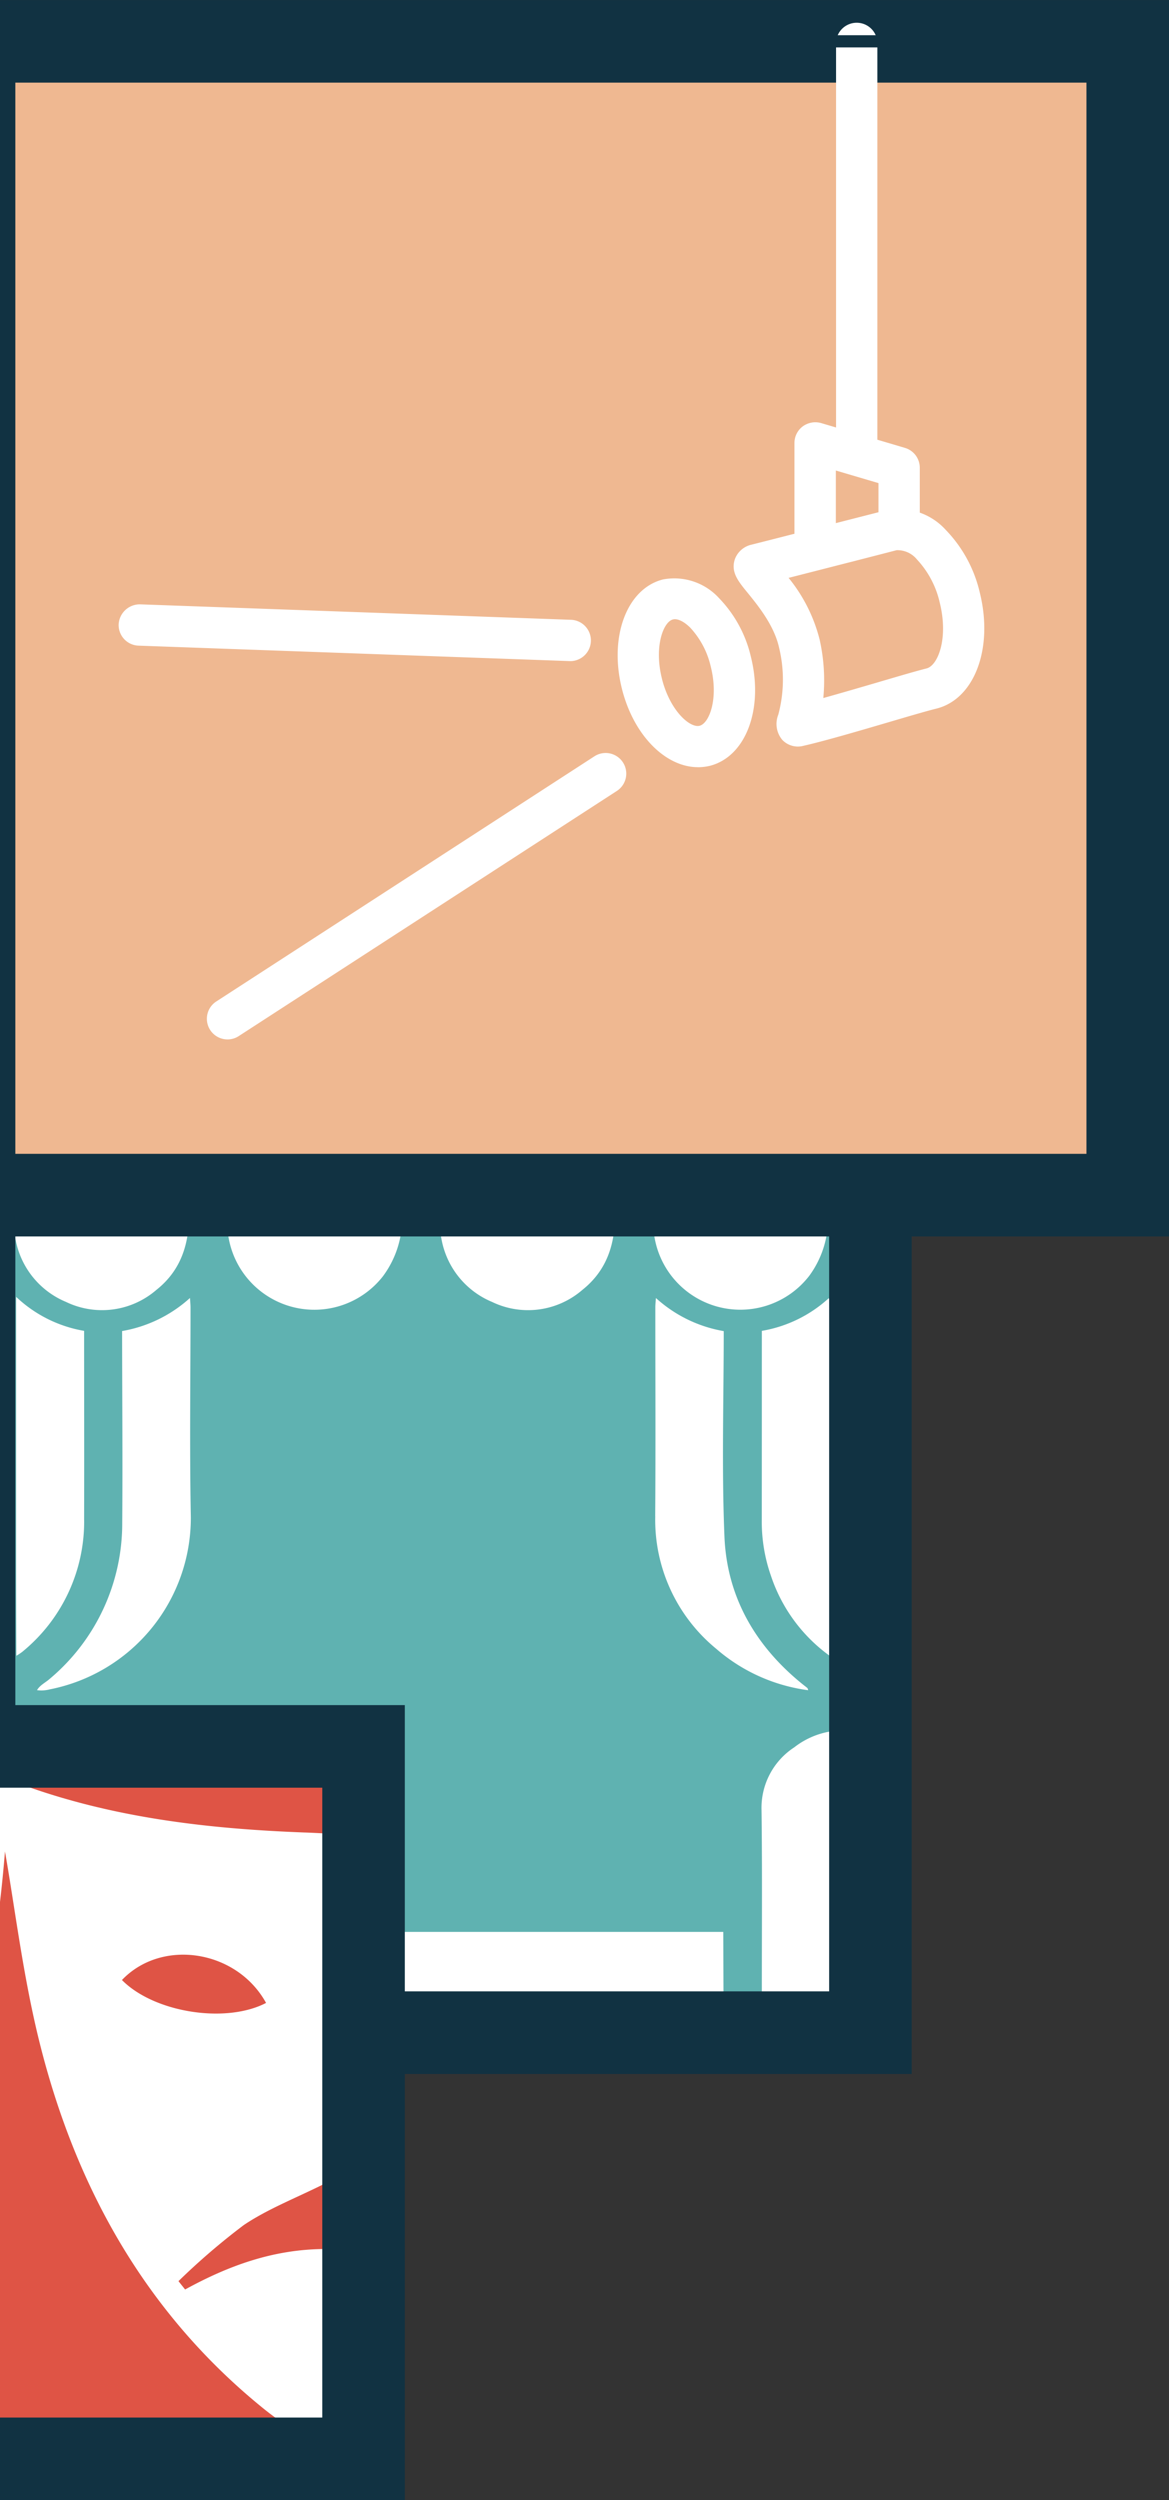 <svg xmlns="http://www.w3.org/2000/svg" xmlns:xlink="http://www.w3.org/1999/xlink" width="130" height="278" viewBox="0 0 130 278">
  <rect x="0" y="0" width="130" height="278" fill="#333333" stroke="none"/>
  <defs>
    <clipPath id="clip-path">
      <rect id="Rectangle_2544" data-name="Rectangle 2544" width="130" height="278" transform="translate(-327 1476)" fill="#fff" stroke="#707070" stroke-width="1"/>
    </clipPath>
    <clipPath id="clip-path-2">
      <rect id="Rectangle_2543" data-name="Rectangle 2543" width="237.241" height="278" fill="none"/>
    </clipPath>
  </defs>
  <g id="Mask_Group_2" data-name="Mask Group 2" transform="translate(327 -1476)" clip-path="url(#clip-path)">
    <g id="Group_3171" data-name="Group 3171" transform="translate(-434.241 1476)">
      <rect id="Rectangle_2534" data-name="Rectangle 2534" width="99.687" height="99.68" transform="translate(4.593 133.455)" fill="#ec9342"/>
      <g id="Group_3170" data-name="Group 3170" transform="translate(0 0)">
        <g id="Group_3169" data-name="Group 3169" clip-path="url(#clip-path-2)">
          <rect id="Rectangle_2535" data-name="Rectangle 2535" width="99.68" height="99.68" transform="translate(4.593 133.455)" fill="none" stroke="#113242" stroke-miterlimit="10" stroke-width="1.356"/>
          <path id="Path_4666" data-name="Path 4666" d="M10.989,102.973c0,2.195-.454,3.062-1.653,2.92-1.89-.217-1.612-1.734-1.612-3Q7.7,63.009,7.717,23.127a3.029,3.029,0,0,1,.224-1.572c.325-.467,1.009-1.057,1.45-1a2.444,2.444,0,0,1,1.47,1.213,3.926,3.926,0,0,1,.129,1.754v79.446" transform="translate(44.517 118.69)" fill="#fff"/>
          <path id="Path_4667" data-name="Path 4667" d="M8.71,24.2c0-.325-.129-.752.027-.955.454-.583,1.1-1.558,1.517-1.484.637.1,1.2.921,1.666,1.531.19.237.047.732.047,1.111q0,31.784-.007,63.568c0,.488.169,1.1-.061,1.436-.4.589-1.05,1.416-1.578,1.4-.549-.014-1.124-.874-1.585-1.436-.163-.2-.027-.63-.027-.955V24.2" transform="translate(49.987 125.619)" fill="#fff"/>
          <path id="Path_4668" data-name="Path 4668" d="M6.812,24.543a3.4,3.4,0,0,1,.108-1.592c.318-.528.942-1.179,1.456-1.2s1.152.6,1.524,1.1c.244.332.142.942.142,1.423q0,32.1,0,64.2c0,.373.115.874-.081,1.1-.44.528-1.036,1.28-1.565,1.267S7.232,90.1,6.887,89.526c-.237-.4-.075-1.057-.075-1.6,0-10.561-.007-52.817,0-63.385" transform="translate(39.021 125.599)" fill="#fff"/>
          <path id="Path_4669" data-name="Path 4669" d="M5.9,25.028a3.083,3.083,0,0,1,.718-1.985,1.468,1.468,0,0,1,2.378.921A6.73,6.73,0,0,1,9.1,25.577Q9.11,51,9.093,76.416c0,.488.129,1.1-.115,1.423-.413.535-1.1,1.226-1.619,1.192s-1.07-.833-1.443-1.4c-.2-.3-.054-.84-.054-1.274,0-8.5-.014-42.717.034-51.327" transform="translate(33.543 130.98)" fill="#fff"/>
          <path id="Path_4670" data-name="Path 4670" d="M12.906,76.059c0,.542.156,1.2-.095,1.592-.359.555-1.03,1.274-1.551,1.26s-1.124-.772-1.531-1.321c-.21-.291-.068-.84-.068-1.274V25.307c0-.434-.149-.982.061-1.274.4-.555.989-1.307,1.517-1.328s1.185.7,1.585,1.24c.237.325.081.942.081,1.429V76.059" transform="translate(55.491 131.107)" fill="#fff"/>
          <path id="Path_4671" data-name="Path 4671" d="M4.862,26.19c-.007-1.192.149-2.31,1.612-2.3,1.423,0,1.66,1.084,1.66,2.29q-.02,17.8,0,35.6c0,1.192-.21,2.3-1.639,2.3s-1.639-1.091-1.633-2.29c.02-5.961.02-29.7,0-35.6" transform="translate(28.073 137.927)" fill="#fff"/>
          <path id="Path_4672" data-name="Path 4672" d="M13.819,61.619a2.649,2.649,0,0,1-.163,1.416c-.345.461-1,1.043-1.456,1-.549-.068-1.1-.677-1.517-1.165-.2-.224-.081-.732-.081-1.1q-.01-17.8,0-35.6c0-.217-.007-.434,0-.65.041-1.036.637-1.809,1.592-1.585a2.456,2.456,0,0,1,1.565,1.619,29.8,29.8,0,0,1,.075,4.539c.007,4.606-.007,25.626-.014,31.533" transform="translate(61.02 137.94)" fill="#fff"/>
          <path id="Path_4673" data-name="Path 4673" d="M7.193,51.268c0,1.233-.156,2.4-1.741,2.344-1.484-.061-1.544-1.233-1.544-2.371q.01-12.082,0-24.163c-.007-1.185.163-2.317,1.578-2.357C7.037,24.673,7.2,25.858,7.193,27.1c-.02,4-.007,20.105,0,24.163" transform="translate(22.559 142.729)" fill="#fff"/>
          <path id="Path_4674" data-name="Path 4674" d="M11.524,26.981c0-1.179.156-2.29,1.653-2.263,1.362.027,1.6,1.084,1.6,2.195q.01,12.275.007,24.549c-.007,1.111-.217,2.154-1.612,2.168-1.531.02-1.639-1.091-1.639-2.263.014-4.064.007-20.322-.007-24.387" transform="translate(66.54 142.724)" fill="#fff"/>
          <path id="Path_4675" data-name="Path 4675" d="M6.232,34.3c0,2.269-.02,4.539.007,6.815.007,1.172-.359,2.12-1.68,2.086-1.2-.027-1.605-.921-1.605-2.025V27.551c0-1.1.386-1.978,1.626-2,1.362-.014,1.66.935,1.653,2.093-.02,2.222-.007,4.437-.007,6.652Z" transform="translate(17.051 147.546)" fill="#fff"/>
          <path id="Path_4676" data-name="Path 4676" d="M15.681,40.943c0,1.172-.2,2.29-1.66,2.263-1.355-.027-1.544-1.064-1.544-2.195q.03-6.645,0-13.284c0-1.124.176-2.154,1.565-2.174,1.362-.02,1.646.962,1.646,2.107-.007,2.215-.014,11.069-.007,13.284" transform="translate(72.043 147.54)" fill="#fff"/>
          <path id="Path_4677" data-name="Path 4677" d="M2.006,31.6c0-1.24-.007-2.486,0-3.726a1.7,1.7,0,0,1,1.138-1.788,1.733,1.733,0,0,1,2.147,1.687q.02,3.821-.007,7.641c-.007,1.043-.447,1.843-1.592,1.843-1.219.007-1.666-.826-1.68-1.931-.02-1.24-.007-2.486-.007-3.726" transform="translate(11.556 150.26)" fill="#fff"/>
          <path id="Path_4678" data-name="Path 4678" d="M16.671,31.264c0,1.294.014,2.588-.007,3.888a1.485,1.485,0,0,1-1.551,1.68,1.5,1.5,0,0,1-1.646-1.605c-.047-2.7-.1-5.406.061-8.095a.765.765,0,0,1,.176-.406,1.687,1.687,0,0,1,2.669.054,1.14,1.14,0,0,1,.217.447,22.268,22.268,0,0,1,.075,4.037Z" transform="translate(77.481 150.682)" fill="#fff"/>
          <path id="Path_4679" data-name="Path 4679" d="M17.634,30.2a7.517,7.517,0,0,1-.061,2.412c-.217.623-.935,1.47-1.456,1.5a2.087,2.087,0,0,1-1.592-1.328,21.281,21.281,0,0,1,0-5.169,2.109,2.109,0,0,1,1.6-1.341c.528.027,1.233.881,1.463,1.517A7.722,7.722,0,0,1,17.64,30.2h-.007" transform="translate(82.954 151.703)" fill="#fff"/>
          <path id="Path_4680" data-name="Path 4680" d="M1.133,30.185a8.75,8.75,0,0,1,.061-2.567c.19-.583.948-1.341,1.463-1.348a2.018,2.018,0,0,1,1.551,1.24,26.872,26.872,0,0,1-.027,5.473,1.994,1.994,0,0,1-1.592,1.152c-.515-.034-1.233-.793-1.409-1.375a9.042,9.042,0,0,1-.061-2.574h.014" transform="translate(6.082 151.686)" fill="#fff"/>
          <path id="Path_4681" data-name="Path 4681" d="M108.866,127.883H0V19.024H108.866ZM9.186,118.7h90.5V28.2H9.186Z" transform="translate(0 109.847)" fill="#113242"/>
          <rect id="Rectangle_2536" data-name="Rectangle 2536" width="99.68" height="99.68" transform="translate(27.435 53.197)" fill="#c62f40"/>
          <rect id="Rectangle_2537" data-name="Rectangle 2537" width="99.68" height="99.68" transform="translate(27.435 53.197)" fill="none" stroke="#113242" stroke-miterlimit="10" stroke-width="1.356"/>
          <path id="Path_4682" data-name="Path 4682" d="M19.9,17.54c-1.49.318-2.987.63-4.484.948-.549.075-.806-.224-.9-.711-.285-1.423-.569-2.838-.854-4.261-.1-.542.176-.8.677-.894,1.382-.264,2.771-.515,4.152-.813.542-.115.847.054.962.562.312,1.45.6,2.913.908,4.369.081.4-.02.7-.461.8" transform="translate(78.769 67.991)" fill="#fff"/>
          <path id="Path_4683" data-name="Path 4683" d="M19.43,17.52q-2.124.864-4.247,1.714a.744.744,0,0,1-1.016-.542q-.793-2.022-1.578-4.044c-.2-.515.034-.82.508-1,1.314-.5,2.642-.982,3.942-1.517.515-.21.847-.1,1.043.379.569,1.375,1.111,2.764,1.66,4.146.149.379.108.7-.312.867" transform="translate(72.263 69.44)" fill="#fff"/>
          <path id="Path_4684" data-name="Path 4684" d="M20.308,17.578c-1.524.081-3.048.156-4.572.237-.562-.014-.765-.345-.786-.84-.061-1.45-.115-2.9-.176-4.349-.02-.549.3-.759.806-.779,1.409-.041,2.825-.068,4.227-.149.555-.027.833.183.867.7.081,1.484.142,2.974.21,4.457.02.413-.122.691-.576.718" transform="translate(85.299 67.533)" fill="#fff"/>
          <path id="Path_4685" data-name="Path 4685" d="M19.251,15.1c-1.49.318-2.987.63-4.484.948-.549.075-.806-.224-.9-.711-.285-1.423-.569-2.838-.854-4.261-.1-.542.176-.8.677-.894,1.382-.264,2.771-.515,4.152-.813.542-.115.847.054.962.562.312,1.45.6,2.913.908,4.369.081.4-.02.7-.461.8" transform="translate(75.01 53.925)" fill="#fff"/>
          <path id="Path_4686" data-name="Path 4686" d="M18.766,15.13q-2.124.864-4.247,1.714A.744.744,0,0,1,13.5,16.3q-.793-2.022-1.578-4.044c-.2-.515.034-.82.508-1,1.314-.5,2.642-.982,3.942-1.517.515-.21.847-.1,1.043.379.569,1.375,1.111,2.764,1.66,4.146.149.379.108.7-.312.867" transform="translate(68.429 55.64)" fill="#fff"/>
          <path id="Path_4687" data-name="Path 4687" d="M19.887,15.051q-2.276.254-4.552.495c-.562.02-.779-.3-.833-.793q-.213-2.164-.42-4.329c-.054-.549.257-.779.759-.826,1.409-.122,2.811-.23,4.213-.386.549-.061.84.135.9.65.169,1.477.312,2.96.467,4.444.041.406-.081.7-.535.745" transform="translate(81.27 53.131)" fill="#fff"/>
          <path id="Path_4688" data-name="Path 4688" d="M19.874,18.834c-1.307.21-2.622.42-3.929.671a.843.843,0,0,1-1.145-.793c-.224-1.348-.461-2.7-.7-4.044-.075-.467-.041-.867.542-.969q2.195-.376,4.39-.765a.763.763,0,0,1,.928.677c.23,1.429.461,2.852.684,4.281.095.6-.224.854-.772.942" transform="translate(81.262 74.663)" fill="#fff"/>
          <path id="Path_4689" data-name="Path 4689" d="M19.415,18.89c-1.26.427-2.52.847-3.766,1.307a.845.845,0,0,1-1.26-.6q-.671-1.941-1.348-3.875c-.156-.454-.183-.854.379-1.05,1.4-.488,2.8-.975,4.2-1.47a.766.766,0,0,1,1.03.522q.691,2.053,1.375,4.105c.19.576-.081.881-.61,1.057" transform="translate(74.738 76.03)" fill="#fff"/>
          <path id="Path_4690" data-name="Path 4690" d="M19.413,16.457c-1.307.21-2.622.42-3.929.671a.843.843,0,0,1-1.145-.793c-.224-1.348-.461-2.7-.7-4.044-.075-.467-.041-.867.542-.969q2.195-.376,4.39-.765a.763.763,0,0,1,.928.677c.23,1.429.461,2.852.684,4.281.095.6-.224.854-.772.942" transform="translate(78.601 60.938)" fill="#fff"/>
          <path id="Path_4691" data-name="Path 4691" d="M18.945,16.513c-1.26.427-2.52.847-3.766,1.307a.845.845,0,0,1-1.26-.6q-.671-1.941-1.348-3.875c-.156-.454-.183-.854.379-1.05,1.4-.488,2.8-.975,4.2-1.47a.766.766,0,0,1,1.03.522q.691,2.053,1.375,4.105c.19.576-.081.881-.61,1.057" transform="translate(72.024 62.305)" fill="#fff"/>
          <path id="Path_4692" data-name="Path 4692" d="M19.766,16.444c-1.328,0-2.655-.007-3.983.027-.7.014-1-.3-1-.975-.007-1.368-.02-2.73-.02-4.1-.014-.474.095-.867.691-.867q2.225-.02,4.444-.047c.508.047.806.291.806.826-.007,1.443-.007,2.886-.014,4.335,0,.6-.366.8-.921.8" transform="translate(85.218 60.531)" fill="#fff"/>
          <path id="Path_4693" data-name="Path 4693" d="M14.076,17.3q-1.229,1.931-2.459,3.868a.747.747,0,0,1-1.138.149Q8.65,20.13,6.835,18.941c-.461-.3-.447-.684-.169-1.111C7.451,16.658,8.244,15.493,9,14.3c.3-.467.63-.576,1.07-.3,1.26.793,2.506,1.605,3.76,2.412.345.224.495.5.251.887" transform="translate(37.359 79.982)" fill="#fff"/>
          <path id="Path_4694" data-name="Path 4694" d="M17.667,15.491,13.6,17.6c-.515.224-.833.007-1.064-.44-.65-1.287-1.307-2.581-1.958-3.875-.251-.495-.047-.82.406-1.043,1.267-.63,2.533-1.24,3.78-1.9.495-.257.84-.176,1.077.278.7,1.321,1.368,2.649,2.053,3.97.183.366.169.684-.23.894" transform="translate(60.471 58.924)" fill="#fff"/>
          <path id="Path_4695" data-name="Path 4695" d="M16.941,18.386c-1.036,1.124-2.073,2.242-3.109,3.367a.747.747,0,0,1-1.152-.061c-1.05-1-2.107-1.985-3.157-2.987-.4-.379-.318-.752.034-1.118.975-1.016,1.971-2.019,2.92-3.062.379-.406.725-.447,1.111-.1,1.1,1.009,2.174,2.032,3.265,3.048.3.278.393.583.088.914" transform="translate(53.448 81.933)" fill="#fff"/>
          <path id="Path_4696" data-name="Path 4696" d="M16.216,18.551c-.826,1.287-1.653,2.567-2.473,3.854a.745.745,0,0,1-1.145.142q-1.809-1.189-3.631-2.384a.7.7,0,0,1-.163-1.111c.786-1.172,1.585-2.33,2.344-3.522.3-.467.637-.569,1.07-.291,1.26.8,2.5,1.612,3.753,2.425.339.224.488.508.244.887" transform="translate(49.682 87.106)" fill="#fff"/>
          <path id="Path_4697" data-name="Path 4697" d="M18.313,17.914Q16.362,19.1,14.4,20.291a.749.749,0,0,1-1.091-.366Q12.2,18.056,11.1,16.186c-.285-.481-.1-.82.339-1.07,1.219-.711,2.445-1.4,3.644-2.141.474-.291.82-.23,1.091.21.779,1.267,1.544,2.547,2.31,3.821.21.352.217.671-.169.908" transform="translate(63.294 73.89)" fill="#fff"/>
          <path id="Path_4698" data-name="Path 4698" d="M17.627,18.169c-1.2.948-2.4,1.89-3.6,2.838a.745.745,0,0,1-1.124-.237c-.887-1.145-1.768-2.3-2.655-3.441a.7.7,0,0,1,.21-1.1c1.124-.854,2.263-1.687,3.36-2.567.434-.339.786-.332,1.111.075.928,1.165,1.836,2.344,2.75,3.516.257.325.3.637-.054.921" transform="translate(58.107 77.456)" fill="#fff"/>
          <path id="Path_4699" data-name="Path 4699" d="M15.474,16.318c-1.036,1.124-2.073,2.242-3.109,3.367a.747.747,0,0,1-1.152-.061c-1.05-1-2.107-1.985-3.157-2.987-.4-.379-.318-.752.034-1.118.975-1.016,1.971-2.019,2.92-3.062.379-.406.725-.447,1.111-.1,1.1,1.009,2.174,2.032,3.265,3.048.3.278.393.583.088.914" transform="translate(44.978 69.992)" fill="#fff"/>
          <path id="Path_4700" data-name="Path 4700" d="M14.732,16.717Q13.371,18.557,12,20.4a.74.74,0,0,1-1.145.061C9.7,19.583,8.541,18.7,7.4,17.822c-.44-.332-.4-.711-.088-1.118.86-1.111,1.741-2.215,2.574-3.346.332-.447.677-.528,1.091-.224,1.2.887,2.384,1.788,3.577,2.683.325.244.454.535.183.9" transform="translate(40.822 74.788)" fill="#fff"/>
          <path id="Path_4701" data-name="Path 4701" d="M16.236,15.944c-1.145,1.016-2.283,2.025-3.428,3.035a.742.742,0,0,1-1.138-.169q-1.423-1.636-2.845-3.285a.7.7,0,0,1,.142-1.111c1.077-.914,2.161-1.815,3.211-2.75.413-.373.765-.379,1.111.007,1,1.111,1.971,2.235,2.953,3.353.264.312.332.623-.007.921" transform="translate(49.709 65.719)" fill="#fff"/>
          <path id="Path_4702" data-name="Path 4702" d="M16.946,15.727q-1.9,1.28-3.8,2.554a.74.74,0,0,1-1.1-.318c-.8-1.213-1.592-2.418-2.384-3.631-.3-.467-.135-.813.291-1.084,1.185-.765,2.378-1.511,3.543-2.3.461-.312.813-.271,1.1.156.833,1.233,1.653,2.473,2.479,3.712.224.345.251.664-.129.914" transform="translate(54.866 62.02)" fill="#fff"/>
          <path id="Path_4703" data-name="Path 4703" d="M17.978,19.207c-.948.928-1.9,1.863-2.818,2.818a.845.845,0,0,1-1.4.014c-.962-.969-1.937-1.931-2.9-2.9-.339-.332-.542-.684-.122-1.1q1.575-1.575,3.136-3.157a.759.759,0,0,1,1.152.02q1.524,1.544,3.035,3.1c.42.427.3.826-.088,1.213" transform="translate(60.669 84.445)" fill="#fff"/>
          <path id="Path_4704" data-name="Path 4704" d="M17.272,19.442c-.779,1.07-1.565,2.147-2.317,3.238a.841.841,0,0,1-1.375.244c-1.111-.8-2.229-1.585-3.34-2.384-.386-.278-.637-.583-.3-1.07.86-1.206,1.721-2.418,2.581-3.624a.759.759,0,0,1,1.138-.176c1.165.854,2.337,1.707,3.5,2.561.488.359.44.765.115,1.213" transform="translate(56.49 89.412)" fill="#fff"/>
          <path id="Path_4705" data-name="Path 4705" d="M18.6,19.007c-1.084.765-2.174,1.531-3.238,2.323a.844.844,0,0,1-1.382-.217C13.189,20,12.39,18.9,11.59,17.788c-.278-.386-.42-.765.061-1.111,1.206-.867,2.4-1.734,3.611-2.608a.764.764,0,0,1,1.131.2c.833,1.185,1.666,2.364,2.493,3.55.345.495.169.867-.285,1.185" transform="translate(65.451 80.302)" fill="#fff"/>
          <path id="Path_4706" data-name="Path 4706" d="M15.727,17.82c-.874,1-1.748,2-2.594,3.021a.839.839,0,0,1-1.389.122c-1.036-.894-2.08-1.775-3.116-2.669-.359-.3-.589-.637-.2-1.091q1.443-1.687,2.886-3.387a.761.761,0,0,1,1.152-.068Q14.1,15.171,15.72,16.6c.454.4.373.8.007,1.219" transform="translate(47.488 78.042)" fill="#fff"/>
          <path id="Path_4707" data-name="Path 4707" d="M15.078,18.336c-.779,1.07-1.565,2.147-2.317,3.238a.841.841,0,0,1-1.375.244c-1.111-.8-2.229-1.585-3.34-2.384-.386-.278-.637-.583-.3-1.07.86-1.206,1.721-2.418,2.581-3.624a.759.759,0,0,1,1.138-.176c1.165.854,2.337,1.707,3.5,2.561.488.359.44.765.115,1.213" transform="translate(43.822 83.026)" fill="#fff"/>
          <path id="Path_4708" data-name="Path 4708" d="M16.413,17.47c-.989.887-1.978,1.768-2.947,2.683a.845.845,0,0,1-1.4-.047c-.914-1.016-1.843-2.025-2.764-3.035-.318-.352-.5-.7-.068-1.1,1.1-1,2.188-2.005,3.285-3.008a.753.753,0,0,1,1.145.068q1.453,1.616,2.886,3.231c.4.454.271.84-.142,1.213" transform="translate(51.87 73.494)" fill="#fff"/>
          <path id="Path_4709" data-name="Path 4709" d="M17.078,17.16c-1.1.745-2.2,1.484-3.285,2.256a.84.84,0,0,1-1.375-.237c-.765-1.131-1.551-2.256-2.323-3.38-.271-.393-.406-.765.081-1.1,1.226-.847,2.439-1.687,3.658-2.533a.759.759,0,0,1,1.131.224q1.219,1.8,2.418,3.6c.339.5.156.867-.3,1.179" transform="translate(56.874 69.313)" fill="#fff"/>
          <path id="Path_4710" data-name="Path 4710" d="M17.8,16.811c-1.165.637-2.33,1.267-3.482,1.937a.844.844,0,0,1-1.348-.373c-.657-1.192-1.328-2.384-1.992-3.583-.237-.413-.332-.806.19-1.091l3.882-2.174a.754.754,0,0,1,1.1.332q1.047,1.9,2.073,3.807c.285.528.068.881-.42,1.145" transform="translate(62.261 65.936)" fill="#fff"/>
          <path id="Path_4711" data-name="Path 4711" d="M12.923,18.134c-.542,1.429-1.091,2.852-1.639,4.281a.743.743,0,0,1-1.084.373c-1.348-.535-2.7-1.064-4.044-1.6-.515-.21-.576-.583-.386-1.057.528-1.307,1.077-2.6,1.578-3.922.2-.522.5-.691.989-.508,1.4.528,2.777,1.077,4.166,1.612.379.149.583.393.42.82" transform="translate(32.747 90.253)" fill="#fff"/>
          <path id="Path_4712" data-name="Path 4712" d="M13.828,19.849q-.142,2.286-.3,4.572c-.081.549-.427.718-.928.677q-2.164-.163-4.335-.332c-.549-.047-.725-.386-.677-.894.115-1.4.257-2.8.345-4.213.034-.549.278-.806.793-.772,1.484.088,2.974.2,4.457.3.406.027.671.2.644.657" transform="translate(43.778 109.042)" fill="#fff"/>
          <path id="Path_4713" data-name="Path 4713" d="M15.134,19.047q-.772,2.154-1.544,4.315a.739.739,0,0,1-1.077.393c-1.362-.5-2.716-1-4.078-1.511-.515-.19-.589-.569-.406-1.043.5-1.314,1.023-2.628,1.49-3.956.183-.522.488-.7.975-.528,1.4.495,2.8,1.016,4.2,1.524.386.135.589.379.44.806" transform="translate(45.832 96.168)" fill="#fff"/>
          <path id="Path_4714" data-name="Path 4714" d="M14.509,19.506q-.5,2.235-1.009,4.471a.745.745,0,0,1-1.023.522q-2.113-.5-4.227-1c-.535-.129-.657-.495-.535-.989.339-1.368.7-2.73,1-4.105.115-.542.4-.759.9-.644,1.456.318,2.906.664,4.356,1,.4.095.637.312.535.752" transform="translate(44.296 102.368)" fill="#fff"/>
          <path id="Path_4715" data-name="Path 4715" d="M11.116,19.675c-.027,1.524-.061,3.055-.095,4.579-.054.555-.4.738-.9.718q-2.164-.061-4.342-.142c-.549-.014-.738-.352-.718-.86.054-1.4.135-2.811.156-4.22.014-.555.244-.82.759-.813,1.49.027,2.981.075,4.471.108.406.014.677.176.671.63" transform="translate(29.21 109.345)" fill="#fff"/>
          <path id="Path_4716" data-name="Path 4716" d="M10.921,20.575c.135,1.524.264,3.042.393,4.566.007.555-.318.772-.82.806q-2.164.173-4.329.325c-.555.041-.779-.271-.813-.779-.088-1.409-.163-2.818-.291-4.22-.047-.549.156-.84.671-.887,1.484-.135,2.967-.244,4.451-.366.413-.027.7.1.738.555" transform="translate(29.188 115.578)" fill="#fff"/>
          <path id="Path_4717" data-name="Path 4717" d="M11.012,21.574c.3,1.5.589,2.994.887,4.5.061.549-.237.8-.725.894-1.423.264-2.852.528-4.274.786-.542.1-.8-.183-.887-.684-.244-1.389-.467-2.784-.745-4.166-.115-.542.061-.847.569-.948,1.456-.3,2.92-.569,4.383-.847.406-.081.7.02.793.467" transform="translate(30.221 121.726)" fill="#fff"/>
          <path id="Path_4718" data-name="Path 4718" d="M12.124,20.816c.23,1.511,1.727,9.6,1.958,11.109.041.555-.264.793-.759.867-1.436.2-2.872.4-4.308.6-.549.081-.793-.217-.854-.725-.183-1.4-1.619-9.375-1.836-10.771-.088-.549.095-.847.61-.928,1.47-.23,2.947-.434,4.417-.65.406-.061.7.054.772.5" transform="translate(36.399 117.214)" fill="#fff"/>
          <path id="Path_4719" data-name="Path 4719" d="M13.325,20.469c.23,1.511,1.727,9.6,1.958,11.109.041.555-.264.793-.759.867-1.436.2-2.872.4-4.308.6-.549.081-.793-.217-.854-.725-.183-1.4-1.619-9.375-1.836-10.771-.088-.549.095-.847.61-.928,1.47-.23,2.947-.434,4.417-.65.406-.061.7.054.772.5" transform="translate(43.333 115.21)" fill="#fff"/>
          <path id="Path_4720" data-name="Path 4720" d="M11.621,19.065q-.274,2.276-.549,4.545c-.115.549-.474.691-.969.63q-2.154-.285-4.308-.576c-.549-.075-.7-.42-.63-.928.2-1.4.413-2.784.576-4.186.068-.549.325-.793.84-.732,1.477.176,2.953.366,4.43.555.406.054.664.244.61.691" transform="translate(29.735 102.836)" fill="#fff"/>
          <path id="Path_4721" data-name="Path 4721" d="M12.284,18.641q-.569,2.215-1.152,4.437a.736.736,0,0,1-1.036.488c-1.4-.373-2.8-.752-4.193-1.138-.535-.142-.644-.515-.5-1,.379-1.355.779-2.71,1.124-4.071.135-.542.427-.745.928-.616,1.443.366,2.879.759,4.322,1.138.393.1.623.325.508.765" transform="translate(30.86 96.431)" fill="#fff"/>
          <path id="Path_4722" data-name="Path 4722" d="M15.322,19.974c-.2,1.314-.4,2.628-.555,3.942a.85.85,0,0,1-1.111.854c-1.355-.2-2.7-.379-4.058-.569-.474-.068-.84-.224-.759-.813l.61-4.41a.754.754,0,0,1,.928-.677q2.144.315,4.288.65c.589.095.738.474.657,1.023" transform="translate(50.975 105.585)" fill="#fff"/>
          <path id="Path_4723" data-name="Path 4723" d="M14.753,20.35c.02,1.328.041,2.655.095,3.983.027.7-.278,1.009-.955,1.023q-2.042.041-4.1.1c-.474.007-.867-.088-.881-.677-.034-1.484-.081-2.967-.122-4.451.041-.508.278-.813.806-.82q2.174-.041,4.335-.061c.6-.007.813.345.82.9" transform="translate(50.765 112.301)" fill="#fff"/>
          <path id="Path_4724" data-name="Path 4724" d="M14.714,21.253c.244,1.307.488,2.608.772,3.909a.843.843,0,0,1-.765,1.165c-1.341.264-2.683.535-4.024.8-.467.095-.867.068-.982-.515-.291-1.456-.583-2.906-.874-4.362a.758.758,0,0,1,.65-.948c1.423-.271,2.838-.535,4.261-.8.6-.108.86.2.962.752" transform="translate(50.994 118.254)" fill="#fff"/>
          <path id="Path_4725" data-name="Path 4725" d="M16,19.682c-.406,1.267-.82,2.527-1.192,3.8a.841.841,0,0,1-1.226.664q-1.961-.62-3.915-1.226c-.454-.142-.793-.359-.616-.921.44-1.416.874-2.838,1.314-4.254a.756.756,0,0,1,1.03-.515q2.063.66,4.119,1.334c.576.19.657.589.488,1.118" transform="translate(52.001 99.157)" fill="#fff"/>
          <path id="Path_4726" data-name="Path 4726" d="M12.43,20.443c-.068,1.328-.142,2.655-.176,3.976-.02.7-.345.989-1.023.955-1.362-.061-2.73-.115-4.092-.176-.481-.02-.86-.142-.833-.738l.183-4.444a.755.755,0,0,1,.86-.765q2.164.112,4.322.237c.6.034.786.4.759.955" transform="translate(36.404 111.145)" fill="#fff"/>
          <path id="Path_4727" data-name="Path 4727" d="M12.966,19.951c-.23,1.307-.467,2.615-.664,3.929a.844.844,0,0,1-1.131.82q-2.022-.345-4.044-.677c-.467-.081-.833-.251-.732-.833.244-1.463.481-2.926.725-4.39a.763.763,0,0,1,.948-.657c1.423.257,2.845.508,4.268.765.589.108.725.495.63,1.043" transform="translate(36.83 104.659)" fill="#fff"/>
          <path id="Path_4728" data-name="Path 4728" d="M13.566,19.5c-.406,1.267-.82,2.527-1.192,3.8a.846.846,0,0,1-1.233.664c-1.3-.413-2.608-.82-3.909-1.226-.454-.142-.793-.359-.616-.921.44-1.416.874-2.838,1.314-4.254a.756.756,0,0,1,1.03-.515q2.063.66,4.119,1.334c.576.19.657.589.488,1.118" transform="translate(37.924 98.083)" fill="#fff"/>
          <path id="Path_4729" data-name="Path 4729" d="M14.123,18.9c-.528,1.219-1.057,2.439-1.544,3.672a.846.846,0,0,1-1.287.542q-1.89-.8-3.787-1.592c-.434-.183-.752-.434-.522-.975q.864-2.053,1.714-4.112a.757.757,0,0,1,1.07-.413q1.992.854,3.976,1.721c.555.244.6.65.379,1.158" transform="translate(39.873 91.983)" fill="#fff"/>
          <path id="Path_4730" data-name="Path 4730" d="M112.238,116.041H3.372V7.175H112.238Zm-99.68-9.179h90.5v-90.5h-90.5Z" transform="translate(19.47 41.431)" fill="#113242"/>
          <rect id="Rectangle_2538" data-name="Rectangle 2538" width="99.68" height="99.68" transform="translate(104.361 126.343)" fill="#5fb2b1"/>
          <rect id="Rectangle_2539" data-name="Rectangle 2539" width="99.68" height="99.68" transform="translate(104.361 126.343)" fill="none" stroke="#113242" stroke-miterlimit="10" stroke-width="1.356"/>
          <path id="Path_4731" data-name="Path 4731" d="M25.9,24.984c.007,7.106.068,14.212.014,21.318a22.552,22.552,0,0,1-8.068,17.362c-.467.413-1.077.684-1.409,1.253a3.692,3.692,0,0,0,1.416-.088A19.437,19.437,0,0,0,33.543,45.638c-.149-7.756-.034-15.519-.034-23.276,0-.352-.041-.7-.061-1.057A15.013,15.013,0,0,1,25.9,24.984" transform="translate(94.92 123.024)" fill="#fff"/>
          <path id="Path_4732" data-name="Path 4732" d="M23.673,36.594a7.735,7.735,0,0,0-4.186-7.011A10.12,10.12,0,0,0,16.141,28.4q-.02,9.836-.034,19.672c0,3.184.02,6.368-.014,9.545-.007.583.115.765.732.752,2.283-.047,4.566-.034,6.849-.047h0V36.594" transform="translate(92.921 164.008)" fill="#fff"/>
          <path id="Path_4733" data-name="Path 4733" d="M23.656,46.095c.02-7.011,0-14.016,0-21.027a14.551,14.551,0,0,1-7.56-3.78V50.66q0,5.263.027,10.534a6.088,6.088,0,0,0,.637-.42,18.687,18.687,0,0,0,6.9-14.679" transform="translate(92.939 122.92)" fill="#fff"/>
          <path id="Path_4734" data-name="Path 4734" d="M26.588,45.551a18.558,18.558,0,0,0,6.774,14.754A19.491,19.491,0,0,0,43.6,64.918c-.047-.129-.054-.2-.095-.244-.169-.142-.352-.278-.528-.42-5.23-4.22-8.407-9.68-8.691-16.38-.318-7.614-.081-15.262-.081-22.889a14.965,14.965,0,0,1-7.54-3.678c-.027.352-.068.7-.068,1.057,0,7.729.041,15.458-.014,23.188" transform="translate(153.52 123.03)" fill="#fff"/>
          <path id="Path_4735" data-name="Path 4735" d="M35.775,21.311a14.66,14.66,0,0,1-7.431,3.624q0,10.507-.007,21.027a18.19,18.19,0,0,0,1.03,6.239,17.966,17.966,0,0,0,6.51,8.86c.007-.163.027-.325.027-.481q0-19.377-.007-38.761c0-.169.108-.386-.122-.508" transform="translate(163.619 123.053)" fill="#fff"/>
          <path id="Path_4736" data-name="Path 4736" d="M35.934,57.593c.007.467-.068.677-.616.664-2.317-.041-4.633-.034-6.95-.041-.007-7.011.054-14.015-.034-21.027a8.035,8.035,0,0,1,3.644-7.018A8.909,8.909,0,0,1,35.9,28.424s.014,27.171.034,29.169" transform="translate(163.595 164.123)" fill="#fff"/>
          <path id="Path_4737" data-name="Path 4737" d="M84.653,31.712H17.875c-.014,2.506-.02,5.006-.034,7.506.257.014.515.034.772.034h65.3c.257,0,.515-.02.772-.034q2.134.01,4.268.007-2.134,0-4.268-.007c-.007-2.5-.02-5-.027-7.506" transform="translate(103.015 183.109)" fill="#fff"/>
          <path id="Path_4738" data-name="Path 4738" d="M16.048,19.892c0,.474.081,1.009.108,1.47a9.355,9.355,0,0,0,5.765,8.549A9.232,9.232,0,0,0,31.974,28.57c2.8-2.222,3.692-5.257,3.617-8.678Z" transform="translate(92.662 114.859)" fill="#fff"/>
          <path id="Path_4739" data-name="Path 4739" d="M23.041,19.892c0,.481.081,1.016.108,1.477a9.37,9.37,0,0,0,5.771,8.542A9.219,9.219,0,0,0,38.967,28.57c2.8-2.229,3.692-5.263,3.617-8.678Z" transform="translate(133.04 114.859)" fill="#fff"/>
          <path id="Path_4740" data-name="Path 4740" d="M19.543,19.892c-.014.6.129,1.28.163,1.883A9.678,9.678,0,0,0,37,27.045a10.833,10.833,0,0,0,2.107-7.153Z" transform="translate(112.836 114.859)" fill="#fff"/>
          <path id="Path_4741" data-name="Path 4741" d="M26.536,19.892c-.014.589.129,1.274.163,1.87A9.68,9.68,0,0,0,44.04,26.984a10.8,10.8,0,0,0,2.053-7.092Z" transform="translate(153.213 114.859)" fill="#fff"/>
          <path id="Path_4742" data-name="Path 4742" d="M123.593,126.839H14.727V17.973H123.593Zm-99.68-9.186h90.5v-90.5h-90.5Z" transform="translate(85.034 103.779)" fill="#113242"/>
          <rect id="Rectangle_2540" data-name="Rectangle 2540" width="79.216" height="79.216" transform="translate(68.452 194.192)" fill="#df5445"/>
          <rect id="Rectangle_2541" data-name="Rectangle 2541" width="79.216" height="79.216" transform="translate(68.452 194.192)" fill="none" stroke="#113242" stroke-miterlimit="10" stroke-width="1.356"/>
          <path id="Path_4743" data-name="Path 4743" d="M10.757,35.613c8.454-1.185,16.718-2.222,24.942-3.556,2.981-.481,5.839-1.721,8.779-2.52a4.883,4.883,0,0,1,2.737-.149c10.3,3.848,21.033,5.108,31.919,5.521.7.02,1.409.061,2.242.1V73.988c-3.191,1.592-6.259,2.777-8.928,4.566A75.37,75.37,0,0,0,65.173,84.8c.244.312.495.616.738.928,4.762-2.615,9.728-4.451,15.4-4.5v22.442c-2.384-1.666-4.681-3.075-6.747-4.755C61.583,88.383,53.833,74.516,49.8,58.557c-1.9-7.519-2.811-15.289-3.922-21.535C43.8,63,35.577,87.38,10.723,103.787V81.378c6.876-.847,11.306-5.25,15.255-10.249-4.918,1.463-9.87,2.933-15.221,4.518ZM74.914,53.862c-3.245-5.893-11.57-7.214-16.027-2.547,3.57,3.617,11.536,4.884,16.027,2.547m-57.844.081c5.108,2.229,13.067.813,16.143-2.777A10.514,10.514,0,0,0,17.07,53.944" transform="translate(61.915 168.857)" fill="#fff"/>
          <rect id="Rectangle_2542" data-name="Rectangle 2542" width="128.294" height="128.294" transform="translate(104.361 4.6)" fill="#efb891"/>
          <path id="Path_4744" data-name="Path 4744" d="M152.206,137.48H14.727V0H152.206ZM23.913,128.295H143.027V9.18H23.913Z" transform="translate(85.034 0.008)" fill="#113242"/>
          <path id="Path_4745" data-name="Path 4745" d="M34.9,30.517c-3.6,0-7.147-3.536-8.447-8.7-1.463-5.805.535-11.15,4.552-12.173a6.739,6.739,0,0,1,6.266,2.1,13.884,13.884,0,0,1,3.509,6.456c1.463,5.805-.535,11.143-4.552,12.166a5.921,5.921,0,0,1-1.328.156m-4-9.829c.894,3.55,3.123,5.507,4.2,5.216s2.12-3.042,1.226-6.584A9.457,9.457,0,0,0,34.043,15c-.7-.691-1.423-1.043-1.924-.908-1.077.271-2.113,3.042-1.219,6.591" transform="translate(149.954 54.791)" fill="#fff"/>
          <path id="Path_4746" data-name="Path 4746" d="M35.007,34.8a2.4,2.4,0,0,1-1.707-.725,2.75,2.75,0,0,1-.461-2.818,15.049,15.049,0,0,0,.1-7.4c-.542-2.513-2.337-4.708-3.523-6.171-1.05-1.28-1.876-2.3-1.409-3.712a2.571,2.571,0,0,1,1.727-1.592c1.9-.474,6.625-1.687,10.317-2.635l4.83-1.233a7.076,7.076,0,0,1,6.6,2.215,14.814,14.814,0,0,1,3.753,6.9c1.558,6.185-.542,11.868-4.789,12.945-1.179.291-3.17.881-5.379,1.531-3.367.989-7.221,2.12-9.565,2.642l-.02.007a2.744,2.744,0,0,1-.474.047m0-2.3h0Zm-1.03-16.468a17.719,17.719,0,0,1,3.455,6.855,20.731,20.731,0,0,1,.413,6.517c1.87-.522,3.983-1.138,5.927-1.707,2.283-.671,4.342-1.28,5.555-1.585,1.267-.318,2.466-3.346,1.456-7.363A10.372,10.372,0,0,0,48.263,14,2.8,2.8,0,0,0,46,12.964L41.2,14.2c-2.323.589-5.047,1.294-7.221,1.843" transform="translate(160.953 48.215)" fill="#fff"/>
          <path id="Path_4747" data-name="Path 4747" d="M21.526,44.212a2.294,2.294,0,0,1-1.253-4.22L62.319,12.733a2.294,2.294,0,1,1,2.5,3.848L22.772,43.84a2.287,2.287,0,0,1-1.246.373" transform="translate(111.022 71.368)" fill="#fff"/>
          <path id="Path_4748" data-name="Path 4748" d="M68.078,16.233H68L19.989,14.513a2.292,2.292,0,0,1-2.208-2.371A2.352,2.352,0,0,1,20.158,9.92l48,1.721a2.3,2.3,0,0,1-.081,4.593" transform="translate(102.655 57.281)" fill="#fff"/>
          <path id="Path_4749" data-name="Path 4749" d="M31.17,22.778a2.294,2.294,0,0,1-2.3-2.3V9.217A2.3,2.3,0,0,1,29.8,7.381a2.373,2.373,0,0,1,2.025-.366l9.335,2.764a2.3,2.3,0,0,1,1.646,2.2V18.22a2.3,2.3,0,1,1-4.593,0V13.694l-4.742-1.4v8.19a2.294,2.294,0,0,1-2.3,2.3" transform="translate(166.72 40.026)" fill="#fff"/>
          <path id="Path_4750" data-name="Path 4750" d="M31.853,50.815a2.294,2.294,0,0,1-2.3-2.3V2.651a2.3,2.3,0,0,1,4.593,0V48.518a2.294,2.294,0,0,1-2.3,2.3" transform="translate(170.663 2.052)" fill="#fff"/>
          <path id="Path_4751" data-name="Path 4751" d="M97.828,116.39H9.427v-88.4h88.4Zm-79.216-9.179H88.649V37.175H18.613Z" transform="translate(54.432 161.612)" fill="#113242"/>
          <line id="Line_22" data-name="Line 22" x2="128.294" transform="translate(104.355 4.594)" fill="#efb891"/>
          <line id="Line_23" data-name="Line 23" x2="128.294" transform="translate(104.355 4.594)" fill="none" stroke="#113242" stroke-miterlimit="10" stroke-width="1.356"/>
        </g>
      </g>
    </g>
  </g>
</svg>
